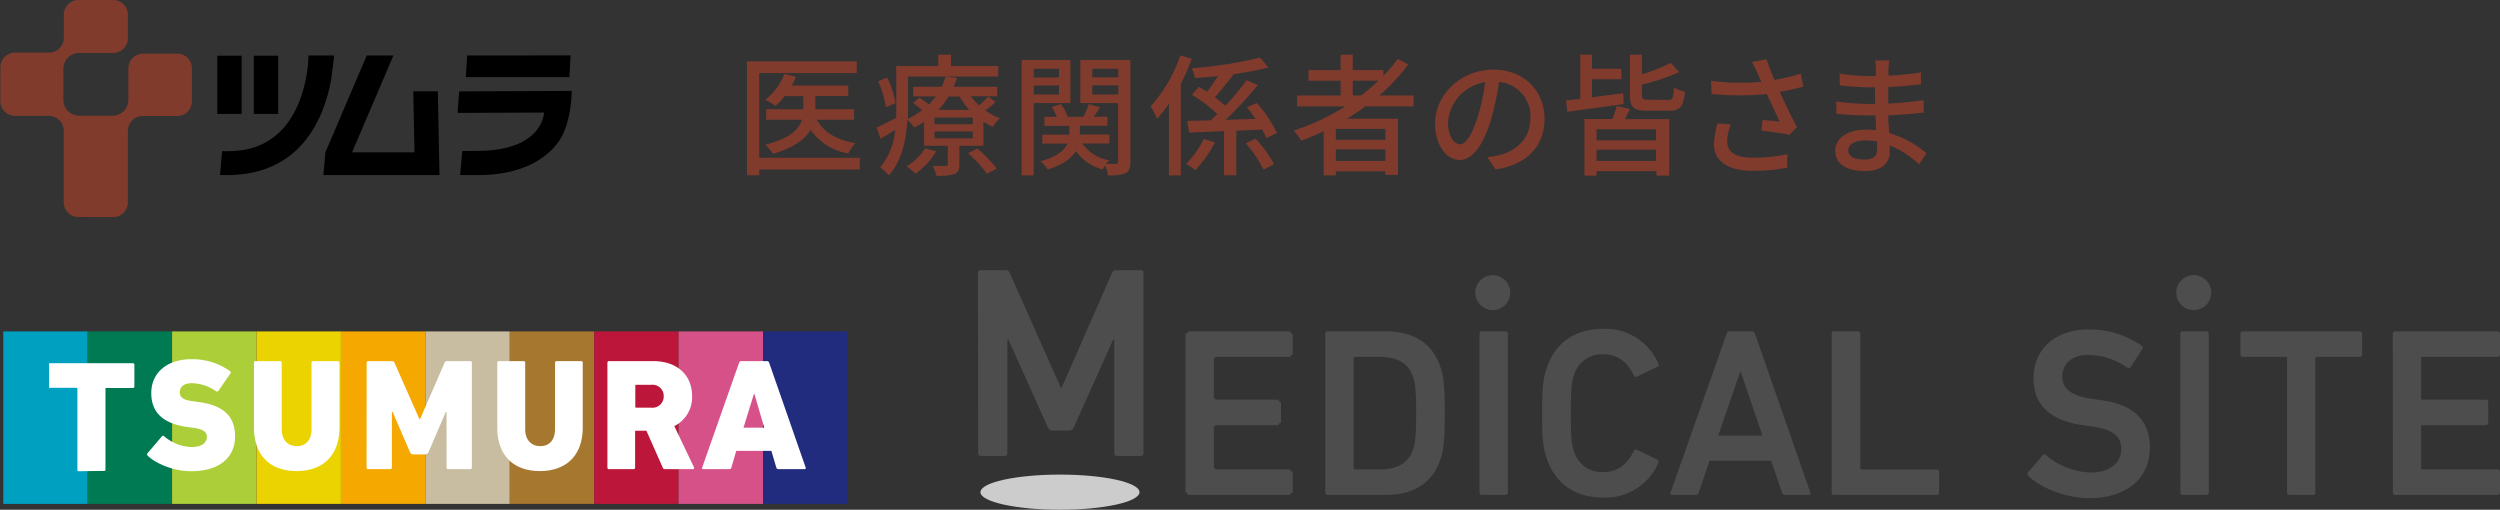 <svg id="レイヤー_1" data-name="レイヤー 1" xmlns="http://www.w3.org/2000/svg" viewBox="0 0 509.33 103.85"><rect x="0" y="0" width="509.33" height="103.85" fill="#333333" stroke="none"/><defs><style>.cls-1{fill:#803b2d;}.cls-2{fill:#00a0c1;}.cls-3{fill:#007a53;}.cls-4{fill:#acce38;}.cls-5{fill:#ead300;}.cls-6{fill:#f5a900;}.cls-7{fill:#c8bda0;}.cls-8{fill:#a6772e;}.cls-9{fill:#bc173a;}.cls-10{fill:#d75189;}.cls-11{fill:#222c7f;}.cls-12{fill:#ccc;}.cls-13{fill:#fff;}.cls-14{fill:#4d4d4d;}</style></defs><rect x="44.27" y="11.35" width="4.96" height="11.86"/><rect x="51.71" y="11.35" width="4.97" height="11.86"/><path d="M67.52,15.64c.43-2.63.53-4.21.54-4.34H62.85c0,.76-.31,18.22-14.6,19.41,0,0-.92.1-3,.1l-.43,4.85,1.9,0c8.66-.12,15.1-4.22,18.64-12.35a31.93,31.93,0,0,0,2.19-7.64" transform="translate(0 0)"/><path d="M110.86,22.94l0,.14c-.18.92-1,7-11.86,7.61,0,0-.48.07-4.82.08h0l-.44,4.9,3.73,0c13.29,0,16.81-7.57,17-7.89l-.09.17c2.12-3.91,2.08-9.18,2.11-9.43h0l-22.94.1L93.22,23l17.64-.07h0l0,0" transform="translate(0 0)"/><polygon points="95.17 11.3 94.91 15.72 116 15.71 116.25 11.29 95.17 11.3"/><polygon points="66.3 31.02 65.88 35.67 89.54 35.67 89.2 18.61 84.19 18.61 84.45 31.03 71.72 31.04 80.15 11.3 74.72 11.3 66.3 31.02"/><path class="cls-1" d="M23,44.23a3,3,0,0,0,3.05-3V26.63a3.05,3.05,0,0,1,3.05-3l7,0a3,3,0,0,0,3-3V13.93a3,3,0,0,0-3-3H29.2a3,3,0,0,0-3.05,3v6.44a3.24,3.24,0,0,1-3.27,3.21H16.18a3.25,3.25,0,0,1-3.27-3.21V14a3.25,3.25,0,0,1,3.27-3.22H23a3,3,0,0,0,3.05-3V3A3,3,0,0,0,23,0H16a3,3,0,0,0-3,3V7.72a3,3,0,0,1-2.92,3l-7,0a3,3,0,0,0-3,3v6.89a3,3,0,0,0,3.05,3l6.85,0a3.05,3.05,0,0,1,3,3v14.6a3,3,0,0,0,3.05,3Z" transform="translate(0 0)"/><path class="cls-1" d="M175.17,34.53h-20.5v1.18h-2.49V12.51h22.37v2.38H154.67V32.15h20.5ZM166.43,24.4c1.4,2.55,4.1,4.16,7.86,4.77a8.34,8.34,0,0,0-1.48,2.09,11.77,11.77,0,0,1-7.66-4.79c-1.1,1.85-3.35,3.59-7.66,4.87a9.52,9.52,0,0,0-1.56-1.85c5.09-1.33,6.89-3.21,7.45-5.09h-7.29V22.26h7.56V19.58h-3.78a15.15,15.15,0,0,1-1.87,2,18.67,18.67,0,0,0-2.09-1.26,12.43,12.43,0,0,0,3.91-5.25l2.35.59a13.12,13.12,0,0,1-.85,1.77h11.49v2.14h-6.7v2.68H174V24.4Z" transform="translate(0 0)"/><path class="cls-1" d="M202.82,20.76a14.51,14.51,0,0,1-2.06,1.74,12.34,12.34,0,0,0,2.94,1.58,8.69,8.69,0,0,0-1.42,1.77,11.09,11.09,0,0,1-1.93-1.07v4.93h-4.9v3.75c0,1.1-.21,1.63-1,2a11.2,11.2,0,0,1-3.67.34,7.67,7.67,0,0,0-.77-2c1.15,0,2.27,0,2.62,0s.46-.08.46-.37V29.71h-4.83V24.83a18.52,18.52,0,0,1-2,1.15,6.2,6.2,0,0,0-1.4-1.55c-.21,3.81-1.07,8.28-3.77,11.31a10.24,10.24,0,0,0-1.77-1.66,13.5,13.5,0,0,0,3.05-7.61c-1,.64-2,1.26-3,1.79L178.6,26c1-.46,2.46-1.21,4-2,0-.7,0-1.37,0-2V13.45h8.55V11.14h2.6v2.31h9.62v2.14H185V22c0,.7,0,1.45-.05,2.22a15,15,0,0,0,2.92-1.79A23.05,23.05,0,0,0,186,21l1.32-1.12c.59.4,1.31.94,1.93,1.42a15.28,15.28,0,0,0,1.42-1.66h-4.61V17.68h5.78a11.25,11.25,0,0,0,.81-2.09l2.33.29a16.69,16.69,0,0,1-.7,1.8h8.87v1.93h-5.36a12.69,12.69,0,0,0,1.69,1.85,17.78,17.78,0,0,0,1.85-1.77ZM180.5,21.83a22.48,22.48,0,0,0-1.58-5.28l1.82-.75A20.19,20.19,0,0,1,182.46,21Zm10.24,9a15.74,15.74,0,0,1-4.21,4.56,10.1,10.1,0,0,0-1.85-1.48,12,12,0,0,0,3.81-3.7Zm7.44-6.89h-7.79v1.37h7.79Zm0,2.84h-7.79v1.4h7.79Zm-4.93-7.12a15.78,15.78,0,0,1-2.06,2.73h6.3a14.75,14.75,0,0,1-2-2.73Zm5.82,10.58a26.32,26.32,0,0,1,4,4.1l-2,1.07a22.94,22.94,0,0,0-3.85-4.18Z" transform="translate(0 0)"/><path class="cls-1" d="M210.61,21V35.74h-2.47V12.21h9.94V21Zm0-5.22h5.14V14h-5.14Zm5.14,1.63h-5.14v1.85h5.14ZM230.3,32.93c0,1.25-.21,2-1,2.35a8.22,8.22,0,0,1-3.56.43,11.82,11.82,0,0,0-.56-2,6.1,6.1,0,0,0-.51.8,9.41,9.41,0,0,1-5.47-3.73c-.86,1.4-2.54,2.74-5.73,3.76A8.46,8.46,0,0,0,212,32.84c3.43-.91,4.88-2.27,5.47-3.59h-5.12V27.43h5.5V25.64h-5.07V23.81h2.52a9.68,9.68,0,0,0-1.05-2l1.91-.59a9.18,9.18,0,0,1,1.36,2.57h3.19a21,21,0,0,0,1.13-2.59l2.25.67c-.41.67-.86,1.33-1.26,1.92h2.79v1.83H220v1.79H226v1.82h-5.49A8.31,8.31,0,0,0,226,32.66a5.9,5.9,0,0,0-.64.72c.89,0,1.74,0,2,0s.43-.14.43-.48V21h-7.69V12.21H230.3Zm-7.77-17.18h5.3V14h-5.3Zm5.31,1.63h-5.31v1.88h5.31Z" transform="translate(0 0)"/><path class="cls-1" d="M242.79,12a42.25,42.25,0,0,1-2.23,5.09V35.74h-2.41V21.13a30.38,30.38,0,0,1-2.41,3.09,15.22,15.22,0,0,0-1.34-2.55,29.59,29.59,0,0,0,6.08-10.4Zm4.74,17a24.92,24.92,0,0,1-4,5.66,12.86,12.86,0,0,0-1.88-1.26,19.31,19.31,0,0,0,3.59-5.09ZM258,28.13a13,13,0,0,0-.88-1.74l-5.25.24v9.08h-2.5v-9l-7.12.3-.38-2.39c1.37,0,3-.05,4.77-.1.46-.4.91-.83,1.37-1.29a29.42,29.42,0,0,0-5.2-3.94l1.45-1.6c.51.29,1.07.64,1.63,1,.75-.94,1.56-2.12,2.25-3.19-1.61.16-3.19.29-4.69.4a7.72,7.72,0,0,0-.67-2,83.79,83.79,0,0,0,13.94-2.17l1.69,2a59.36,59.36,0,0,1-7.27,1.39l.16.08c-1.23,1.56-2.62,3.33-3.8,4.61a23.18,23.18,0,0,1,2.14,1.74,49.31,49.31,0,0,0,4.32-5.22l2.3,1a77.81,77.81,0,0,1-6.56,7.08c2-.06,4-.11,6.11-.19-.57-.83-1.18-1.64-1.77-2.36l2-.88a26,26,0,0,1,4.12,6.11Zm-2.19.11a27.23,27.23,0,0,1,3.75,5.19l-2.15,1.13a23.25,23.25,0,0,0-3.61-5.36Z" transform="translate(0 0)"/><path class="cls-1" d="M278.17,21.67c-1.21.91-2.47,1.72-3.75,2.52h10.4V35.63h-2.58v-.72h-10.1v.83h-2.46v-9c-1.5.7-3,1.34-4.56,1.93a13.23,13.23,0,0,0-1.53-2.06,47.66,47.66,0,0,0,10.48-4.93h-9.81V19.45h8.87v-3h-6.54V14.28h6.54V11.14h2.47v3.14h6.24v1.18A30.41,30.41,0,0,0,284.76,12l2.14,1.12A38,38,0,0,1,281,19.45h7v2.22Zm4.07,4.58h-10.1v2.23h10.1Zm0,4.18h-10.1v2.36h10.1Zm-4.9-11a39.52,39.52,0,0,0,3.51-3H275.6v3Z" transform="translate(0 0)"/><path class="cls-1" d="M303,32a15,15,0,0,0,2.35-.38c3.41-.78,6.44-3.24,6.44-7.53a7,7,0,0,0-6.38-7.39,62.87,62.87,0,0,1-1.58,7.45c-1.61,5.41-3.81,8.44-6.46,8.44s-5-3-5-7.4c0-5.89,5.23-11,11.87-11,6.38,0,10.43,4.45,10.43,10s-3.57,9.4-10,10.32Zm-1.88-8.42a36.91,36.91,0,0,0,1.45-6.83,8.9,8.9,0,0,0-7.56,8.2c0,3,1.37,4.45,2.44,4.45s2.44-1.72,3.67-5.82" transform="translate(0 0)"/><path class="cls-1" d="M330.79,21.21c-4.07.57-8.39,1.13-11.47,1.56l-.27-2.31c.86-.08,1.82-.21,2.9-.32v-9h2.38V14h6v2.15h-6v3.67c2-.27,4.23-.54,6.38-.83Zm1.28,1c-.34.72-.69,1.42-1,2.06h9v11.5h-2.6v-.91H325.27v.91H322.8V24.24h5.66a18,18,0,0,0,.93-2.65Zm5.31,4.13H325.27v2.25h12.11Zm0,4.15H325.27v2.3h12.11Zm2.41-10.13c1,0,1.15-.37,1.26-2.55a6.28,6.28,0,0,0,2.22.89c-.29,3-1,3.86-3.26,3.86h-4.35c-2.86,0-3.59-.7-3.59-3.22V11.14h2.44v4a34,34,0,0,0,5.87-2.33l1.72,1.88a43.31,43.31,0,0,1-7.59,2.54v2.09c0,.89.22,1,1.42,1Z" transform="translate(0 0)"/><path class="cls-1" d="M367.38,17.65c-1.5.4-3.16.78-4.8,1.07,1,2.15,2.34,5,3.52,7.16l-1.53,1.58c-1.26-.27-3.89-.64-5.74-.86l.27-2.17c1,.11,2.63.27,3.48.35-.69-1.5-1.82-3.83-2.62-5.63a57.63,57.63,0,0,1-11.25,0l-.11-2.68a46.54,46.54,0,0,0,10.26.19l-.75-1.64a17,17,0,0,0-1.21-2.38l3-.56c.53,1.58,1,2.84,1.63,4.2A35.75,35.75,0,0,0,366.87,15Zm-14.76,7.69a10.63,10.63,0,0,0-.75,3.27c0,2.17,1.31,3.51,5.19,3.51a30.41,30.41,0,0,0,7.08-.72l-.05,2.76a34.78,34.78,0,0,1-7,.64c-5.09,0-7.91-2-7.91-5.49a16.75,16.75,0,0,1,.75-4.18Z" transform="translate(0 0)"/><path class="cls-1" d="M391,33.49A19.58,19.58,0,0,0,385,29.63c0,.53,0,1,0,1.37,0,2-1.45,3.85-4.9,3.85-4,0-6.19-1.47-6.19-4.15,0-2.52,2.38-4.29,6.35-4.29.67,0,1.31.06,1.95.11,0-1-.08-2.06-.1-3h-1.45c-1.69,0-4.69-.13-6.54-.35l0-2.51a45.57,45.57,0,0,0,6.54.51h1.36V17.79H380.8a52,52,0,0,1-6-.41V15a40.92,40.92,0,0,0,6,.51h1.37V14c0-.48-.06-1.25-.11-1.68h2.84c-.05.48-.13,1.07-.16,1.79,0,.3,0,.78,0,1.31a61.87,61.87,0,0,0,6.62-.67l0,2.44c-1.93.19-4.15.43-6.67.54v3.37c2.62-.13,4.95-.37,7.23-.69l0,2.52c-2.47.29-4.66.45-7.21.56,0,1.2.11,2.46.19,3.62a21,21,0,0,1,7.58,4.1Zm-8.6-4.67a14.14,14.14,0,0,0-2.38-.21c-2.25,0-3.46.86-3.46,2s1,1.9,3.27,1.9c1.5,0,2.6-.43,2.6-2.14,0-.38,0-.89,0-1.51" transform="translate(0 0)"/><rect class="cls-2" x="0.67" y="67.52" width="17.2" height="35.14"/><rect class="cls-3" x="17.86" y="67.52" width="17.2" height="35.14"/><rect class="cls-4" x="35.06" y="67.52" width="17.2" height="35.14"/><rect class="cls-5" x="52.26" y="67.52" width="17.2" height="35.14"/><rect class="cls-6" x="69.46" y="67.52" width="17.2" height="35.14"/><rect class="cls-7" x="86.66" y="67.52" width="17.2" height="35.14"/><rect class="cls-8" x="103.86" y="67.52" width="17.2" height="35.14"/><rect class="cls-9" x="121.06" y="67.52" width="17.2" height="35.14"/><rect class="cls-10" x="138.25" y="67.52" width="17.2" height="35.14"/><rect class="cls-11" x="155.45" y="67.52" width="17.2" height="35.14"/><ellipse class="cls-12" cx="215.95" cy="100.27" rx="16.2" ry="3.58"/><path class="cls-13" d="M16.12,96H16c-.07,0-.1,0-.16-.1a.17.17,0,0,1-.07-.13V79.2a.2.2,0,0,0-.16-.19H10.1A.16.16,0,0,1,10,79l0,0a0,0,0,0,0,0,0,.42.42,0,0,1,0-.19v-4.4A.32.32,0,0,1,10.1,74h17a.27.27,0,0,1,.22.1s0,0,0,.06a.29.29,0,0,1,.06.17v4.4a.37.37,0,0,1-.1.26.24.24,0,0,1-.16.06H21.68a.18.18,0,0,0-.13,0s0,0-.06.07V95.74a.35.35,0,0,1-.16.2.27.27,0,0,1-.16,0Z" transform="translate(0 0)"/><path class="cls-13" d="M30.08,92.83a.34.34,0,0,1,0-.52L33,88.88a.29.29,0,0,1,.45,0,8.88,8.88,0,0,0,5.6,2.2c2,0,3.1-.84,3.1-2.07,0-.94-.61-1.56-2.78-1.85L38.17,87c-4.76-.68-7.35-2.81-7.35-6.92S34,73.18,39,73.18a13.26,13.26,0,0,1,7.86,2.43.33.33,0,0,1,.07.49l-2.43,3.52a.31.31,0,0,1-.45.1,9,9,0,0,0-5-1.65c-1.61,0-2.42.78-2.42,1.85s.71,1.58,2.81,1.84l1.17.16c4.82.68,7.28,2.82,7.28,7S44.83,96,38.94,96C35.35,96,31.73,94.45,30.08,92.83Z" transform="translate(0 0)"/><path class="cls-13" d="M51.74,87.07V73.9a.31.31,0,0,1,.33-.33h5a.31.31,0,0,1,.32.33V87.42c0,2.2,1.23,3.47,3.08,3.47s3-1.27,3-3.47V73.9a.31.31,0,0,1,.32-.33h5.05a.31.31,0,0,1,.32.33V87.07c0,5.86-3.49,8.9-8.73,8.9S51.74,92.93,51.74,87.07Z" transform="translate(0 0)"/><path class="cls-13" d="M74.7,73.9a.31.31,0,0,1,.32-.33h4.8a.53.53,0,0,1,.55.33l5.08,11.49h.13l5-11.49a.52.52,0,0,1,.55-.33H95.8a.31.31,0,0,1,.33.33V95.26a.31.31,0,0,1-.33.32H91.3a.3.3,0,0,1-.32-.32V83.93h-.16l-3.53,8.22a.69.69,0,0,1-.61.42H84.15a.72.72,0,0,1-.61-.42L80,83.93h-.16V95.26a.31.31,0,0,1-.33.32H75a.3.3,0,0,1-.32-.32Z" transform="translate(0 0)"/><path class="cls-13" d="M101.31,87.07V73.9a.31.31,0,0,1,.32-.33h5.05a.31.31,0,0,1,.32.33V87.42c0,2.2,1.23,3.47,3.08,3.47s3-1.27,3-3.47V73.9a.31.31,0,0,1,.32-.33h5a.3.3,0,0,1,.32.33V87.07c0,5.86-3.49,8.9-8.73,8.9S101.31,92.93,101.31,87.07Z" transform="translate(0 0)"/><path class="cls-13" d="M135.51,95.58a.45.45,0,0,1-.49-.32l-3.33-7.51h-2.1c-.13,0-.2.06-.2.19v7.32a.3.3,0,0,1-.32.32h-5a.3.3,0,0,1-.32-.32V73.9a.31.31,0,0,1,.32-.33h9c5.05,0,7.93,3,7.93,7.09a6.57,6.57,0,0,1-3.62,6.15l4,8.38a.25.25,0,0,1-.22.39Zm-.29-14.85a2.28,2.28,0,0,0-2.59-2.33h-3c-.13,0-.2.06-.2.19v4.27c0,.13.07.19.2.19h3A2.28,2.28,0,0,0,135.22,80.73Z" transform="translate(0 0)"/><path class="cls-13" d="M150.58,73.9a.43.43,0,0,1,.42-.33h5.28a.41.41,0,0,1,.42.33l7.44,21.36a.22.22,0,0,1-.22.32h-5.34a.41.41,0,0,1-.42-.32l-1-3.4H150l-1,3.4a.41.41,0,0,1-.42.32h-5.3c-.2,0-.3-.13-.23-.32Zm5.12,13.23-2-6.86h-.1l-2.13,6.86Z" transform="translate(0 0)"/><path class="cls-14" d="M199.24,55.61a.52.52,0,0,1,.55-.56h5a.88.88,0,0,1,.94.56L216.1,78.93h.22l10.24-23.32a.9.9,0,0,1,.95-.56h4.9a.52.52,0,0,1,.55.56V92.34a.52.52,0,0,1-.55.55h-4.85a.52.52,0,0,1-.55-.55V69.19h-.22l-8,17.81a1.06,1.06,0,0,1-1.06.72h-3.22a1.06,1.06,0,0,1-1.06-.72l-8-17.81h-.22V92.34a.52.52,0,0,1-.55.55h-4.85a.52.52,0,0,1-.55-.55Z" transform="translate(0 0)"/><path class="cls-14" d="M241.52,68a.48.48,0,0,0,.49-.49h20.87a.48.48,0,0,0,.49.49v4.22a.49.49,0,0,0-.49.49H247.59a.29.29,0,0,1-.29.29v8.13a.29.29,0,0,1,.29.3h12.89a.49.49,0,0,0,.49.49v4.21a.49.49,0,0,0-.49.49H247.59a.29.29,0,0,1-.29.29v8.43a.29.29,0,0,1,.29.29h15.29a.49.49,0,0,0,.49.49v4.21a.49.49,0,0,0-.49.5H242a.49.49,0,0,0-.49-.5Z" transform="translate(0 0)"/><path class="cls-14" d="M270,68a.47.47,0,0,1,.49-.49h11.9c5.73,0,9.56,2.55,11.12,7.4.54,1.67.84,3.48.84,9.26s-.3,7.59-.84,9.26c-1.56,4.85-5.39,7.4-11.12,7.4h-11.9a.47.47,0,0,1-.49-.5Zm6.07,27.63h4.95c3.67,0,5.93-1.22,6.91-4.21.34-.93.59-2.45.59-7.25s-.25-6.32-.59-7.25c-1-3-3.24-4.21-6.91-4.21h-4.95a.26.26,0,0,0-.29.29V95.35A.26.26,0,0,0,276.11,95.64Z" transform="translate(0 0)"/><path class="cls-14" d="M301.42,68a.47.47,0,0,1,.49-.49h4.8a.47.47,0,0,1,.49.49v32.33a.47.47,0,0,1-.49.5h-4.8a.47.47,0,0,1-.49-.5Z" transform="translate(0 0)"/><path class="cls-14" d="M314.18,84.18c0-5.29.2-7,.88-9C316.78,69.73,321,67,326.62,67a11.71,11.71,0,0,1,11.27,7.15.42.42,0,0,1-.24.58l-4.17,2a.43.43,0,0,1-.63-.24c-1.08-2.35-2.94-4.31-6.23-4.31a5.89,5.89,0,0,0-6,4.41c-.44,1.37-.59,2.69-.59,7.59s.15,6.22.59,7.59a5.89,5.89,0,0,0,6,4.41c3.29,0,5.15-2,6.23-4.31a.43.43,0,0,1,.63-.24l4.17,2a.44.44,0,0,1,.24.59,11.71,11.71,0,0,1-11.27,7.15c-5.63,0-9.84-2.74-11.56-8.18C314.38,91.14,314.18,89.47,314.18,84.18Z" transform="translate(0 0)"/><path class="cls-14" d="M351.77,68a.63.63,0,0,1,.63-.49h4.51a.65.65,0,0,1,.64.49l11.27,32.33c.09.3,0,.5-.35.5h-4.8a.58.58,0,0,1-.63-.5l-2.21-6.46H348.29l-2.2,6.46a.6.6,0,0,1-.64.5H340.7c-.35,0-.44-.2-.35-.5Zm7.3,20.73L354.66,75.8h-.15l-4.46,12.94Z" transform="translate(0 0)"/><path class="cls-14" d="M373.17,68a.46.46,0,0,1,.49-.49h4.8A.47.47,0,0,1,379,68V95.35a.25.25,0,0,0,.29.29h15.28a.46.46,0,0,1,.49.49v4.21a.46.46,0,0,1-.49.5H373.66a.46.46,0,0,1-.49-.5Z" transform="translate(0 0)"/><path class="cls-14" d="M413.26,97a.52.52,0,0,1-.1-.73l3-3.53a.44.44,0,0,1,.68,0,14.88,14.88,0,0,0,9.06,3.53c4,0,6.27-2,6.27-4.8,0-2.4-1.46-4-6.07-4.6l-1.76-.25c-6.42-.88-10.05-4-10.05-9.5,0-6,4.41-10,11.27-10a18.3,18.3,0,0,1,10.78,3.33.44.44,0,0,1,.1.68l-2.35,3.63a.51.51,0,0,1-.69.15,14,14,0,0,0-8-2.6c-3.37,0-5.24,1.86-5.24,4.46,0,2.3,1.62,3.87,6.13,4.5l1.76.25c6.42.88,9.95,3.92,9.95,9.65,0,5.92-4.27,10.33-12.55,10.33C420.6,101.37,415.85,99.41,413.26,97Z" transform="translate(0 0)"/><path class="cls-14" d="M444.19,68a.47.47,0,0,1,.49-.49h4.8A.47.47,0,0,1,450,68v32.33a.47.47,0,0,1-.49.5h-4.8a.47.47,0,0,1-.49-.5Z" transform="translate(0 0)"/><path class="cls-14" d="M466.44,100.84a.47.47,0,0,1-.49-.5V73a.25.25,0,0,0-.29-.29h-8.72a.47.47,0,0,1-.49-.49V68a.47.47,0,0,1,.49-.49h23.81a.47.47,0,0,1,.49.49v4.22a.47.47,0,0,1-.49.49H472a.26.26,0,0,0-.3.29v27.33a.46.46,0,0,1-.49.5Z" transform="translate(0 0)"/><path class="cls-14" d="M487.48,68a.47.47,0,0,1,.49-.49h20.87a.47.47,0,0,1,.49.49v4.22a.47.47,0,0,1-.49.49H493.56a.26.26,0,0,0-.3.29v8.13a.27.27,0,0,0,.3.3h12.88a.46.46,0,0,1,.49.49v4.21a.47.47,0,0,1-.49.49H493.56a.26.26,0,0,0-.3.29v8.43a.26.26,0,0,0,.3.29h15.28a.47.47,0,0,1,.49.49v4.21a.47.47,0,0,1-.49.5H488a.47.47,0,0,1-.49-.5Z" transform="translate(0 0)"/><circle class="cls-14" cx="446.94" cy="59.62" r="3.56"/><circle class="cls-14" cx="304.12" cy="59.62" r="3.56"/></svg>